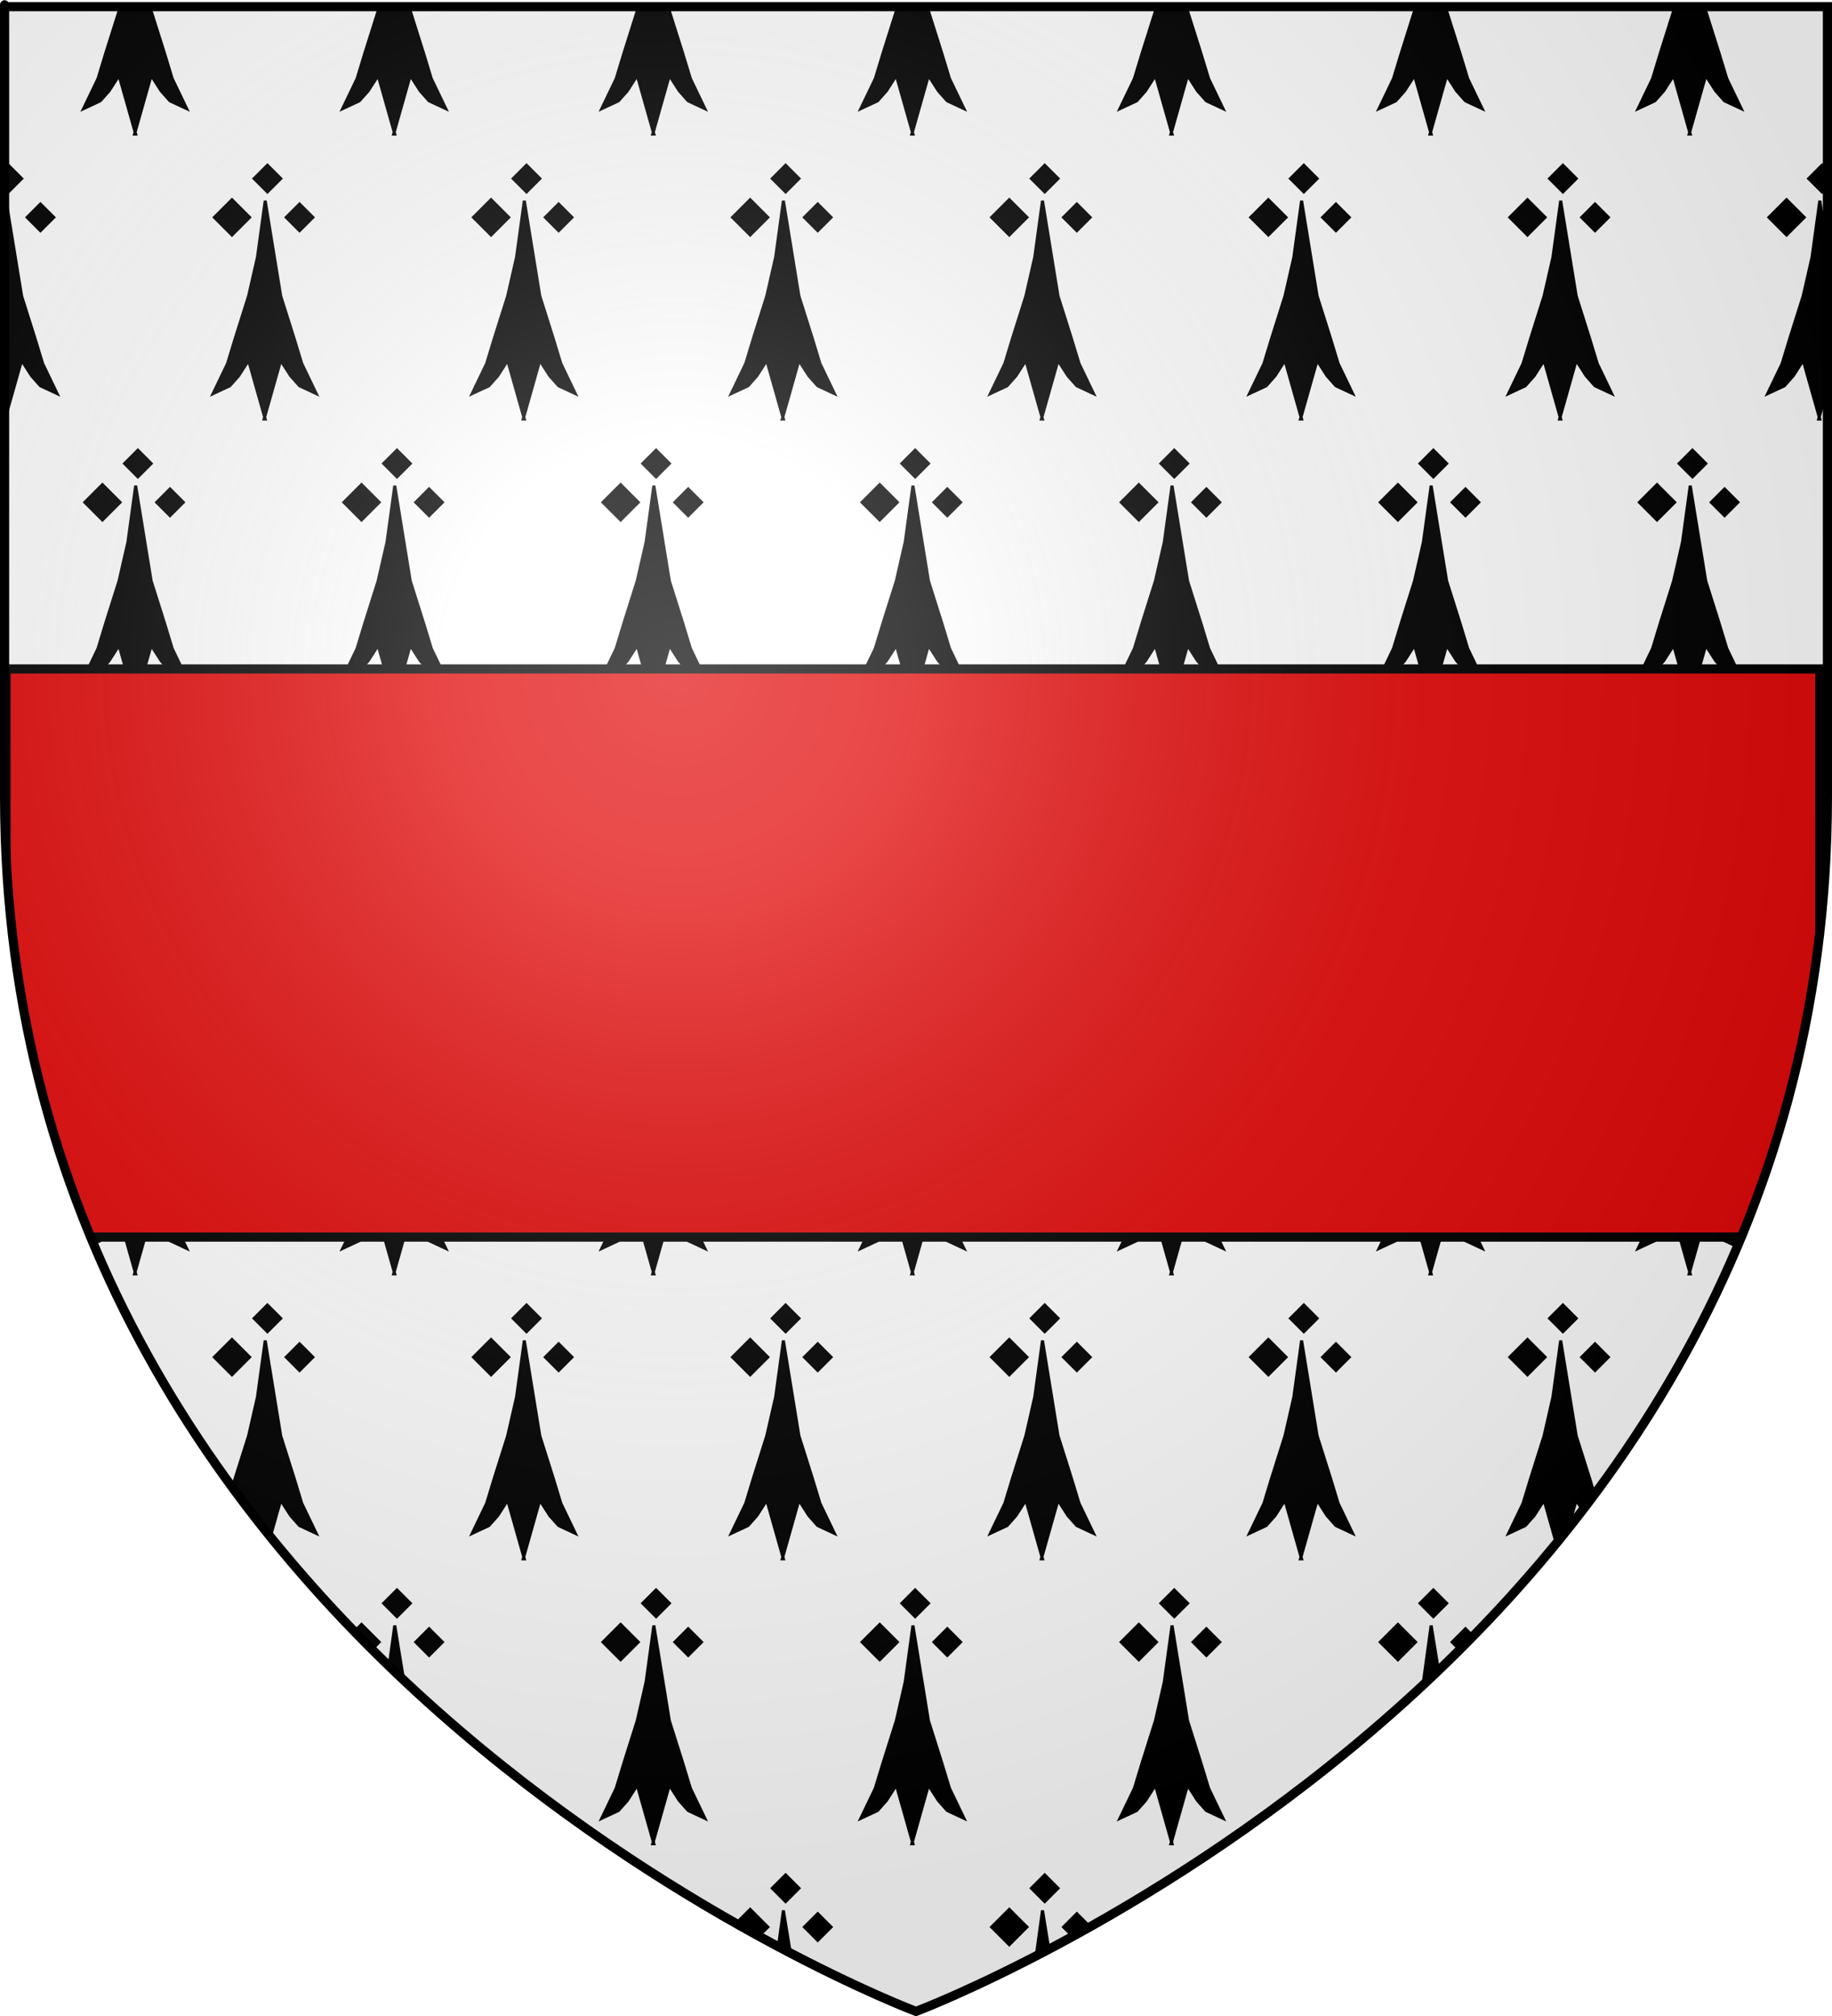 <?xml version="1.0" encoding="UTF-8" standalone="no"?>
<svg xmlns:dc="http://purl.org/dc/elements/1.1/" xmlns:cc="http://web.resource.org/cc/" xmlns:rdf="http://www.w3.org/1999/02/22-rdf-syntax-ns#" xmlns:svg="http://www.w3.org/2000/svg" xmlns="http://www.w3.org/2000/svg" xmlns:xlink="http://www.w3.org/1999/xlink" xmlns:sodipodi="http://sodipodi.sourceforge.net/DTD/sodipodi-0.dtd" xmlns:inkscape="http://www.inkscape.org/namespaces/inkscape" height="660" width="600" version="1.0" id="svg2" sodipodi:version="0.32" inkscape:version="0.44" sodipodi:docname="Blason_Vide_3D.svg" sodipodi:docbase="D:\Mes documents\Renaud-Notre Lapin" inkscape:export-filename="/Users/olivier/Desktop/Blason Rouge/Blason_Vide_3D.png" inkscape:export-xdpi="144" inkscape:export-ydpi="144">
	<rect width="100%" height="100%" fill="#333333" stroke="none"/>
	<sodipodi:namedview inkscape:window-height="712" inkscape:window-width="1024" inkscape:pageshadow="2" inkscape:pageopacity="0.0" guidetolerance="10.0" gridtolerance="10.0" objecttolerance="10.0" borderopacity="1.0" bordercolor="#666666" pagecolor="#ffffff" id="base" showgrid="false" height="660px" inkscape:zoom="0.44547727" inkscape:cx="396.46229" inkscape:cy="478.04383" inkscape:window-x="-4" inkscape:window-y="-4" inkscape:current-layer="layer3"/>
	<desc id="desc4">Flag of Canton of Valais (Wallis)</desc>
	<defs id="defs6">
		<linearGradient id="linearGradient2893">
			<stop style="stop-color:white;stop-opacity:0.314;" offset="0" id="stop2895"/>
			<stop id="stop2897" offset="0.19" style="stop-color:white;stop-opacity:0.251;"/>
			<stop style="stop-color:#6b6b6b;stop-opacity:0.125;" offset="0.6" id="stop2901"/>
			<stop style="stop-color:black;stop-opacity:0.125;" offset="1" id="stop2899"/>
		</linearGradient>
		<linearGradient id="linearGradient2885">
			<stop id="stop2887" offset="0" style="stop-color:white;stop-opacity:1;"/>
			<stop style="stop-color:white;stop-opacity:1;" offset="0.229" id="stop2891"/>
			<stop id="stop2889" offset="1" style="stop-color:black;stop-opacity:1;"/>
		</linearGradient>
		<linearGradient id="linearGradient2955">
			<stop id="stop2867" offset="0" style="stop-color:#fd0000;stop-opacity:1;"/>
			<stop style="stop-color:#e77275;stop-opacity:0.659;" offset="0.5" id="stop2873"/>
			<stop style="stop-color:black;stop-opacity:0.323;" offset="1" id="stop2959"/>
		</linearGradient>
		<radialGradient inkscape:collect="always" xlink:href="#linearGradient2955" id="radialGradient2961" cx="225.524" cy="218.901" fx="225.524" fy="218.901" r="300" gradientTransform="matrix(-4.167939e-4,2.183,-1.884,-3.599562e-4,615.597,-289.121)" gradientUnits="userSpaceOnUse"/>
		<polygon id="star" transform="scale(53,53)" points="0,-1 0.588,0.809 -0.951,-0.309 0.951,-0.309 -0.588,0.809 0,-1 "/>
		<clipPath id="clip">
			<path d="M 0,-200 L 0,600 L 300,600 L 300,-200 L 0,-200 z " id="path10"/>
		</clipPath>
		<radialGradient inkscape:collect="always" xlink:href="#linearGradient2955" id="radialGradient1911" gradientUnits="userSpaceOnUse" gradientTransform="matrix(-4.167939e-4,2.183,-1.884,-3.599562e-4,615.597,-289.121)" cx="225.524" cy="218.901" fx="225.524" fy="218.901" r="300"/>
		<radialGradient inkscape:collect="always" xlink:href="#linearGradient2955" id="radialGradient2865" gradientUnits="userSpaceOnUse" gradientTransform="matrix(0,1.749,-1.593,-1.049767e-7,551.788,-191.29)" cx="225.524" cy="218.901" fx="225.524" fy="218.901" r="300"/>
		<radialGradient inkscape:collect="always" xlink:href="#linearGradient2955" id="radialGradient2871" gradientUnits="userSpaceOnUse" gradientTransform="matrix(0,1.386,-1.323,-5.741131e-8,-158.082,-109.541)" cx="225.524" cy="218.901" fx="225.524" fy="218.901" r="300"/>
		<radialGradient inkscape:collect="always" xlink:href="#linearGradient2893" id="radialGradient3163" gradientUnits="userSpaceOnUse" gradientTransform="matrix(1.353,0,0,1.349,-77.629,-85.747)" cx="221.445" cy="226.331" fx="221.445" fy="226.331" r="300"/>
	</defs>
	<g inkscape:groupmode="layer" id="layer3" inkscape:label="Fond écu" style="display:inline">
		<svg:path d="M 300.000,658.500 C 300.000,658.500 598.500,546.180 598.500,260.728 C 598.500,-24.723 598.500,2.176 598.500,2.176 L 1.500,2.176 L 1.500,260.728 C 1.500,546.180 300.000,658.500 300.000,658.500 z" style="fill:#ffffff;stroke:black;stroke-width:1px" id="path2855"/></g>
	<g inkscape:groupmode="layer" id="layer4" inkscape:label="Meubles" sodipodi:insensitive="true"><svg:g id="g4"><svg:path d="M 29.192,-22.125 L 33.545,-26.478 L 37.899,-22.125 L 33.545,-17.771 L 29.192,-22.125 z" style="fill:#000000;stroke:black;stroke-width:3" id="path8"/><svg:path d="M 40.801,-34.822 L 45.154,-39.175 L 49.507,-34.822 L 45.154,-30.469 L 40.801,-34.822 z" style="fill:#000000;stroke:black;stroke-width:1" id="path9"/><svg:path d="M 51.321,-22.125 L 55.675,-26.478 L 60.028,-22.125 L 55.675,-17.771 L 51.321,-22.125 z" style="fill:#000000;stroke:black;stroke-width:1" id="path10"/><svg:path d="M 44.429,-27.566 L 41.889,-9.065 L 38.987,3.633 L 34.634,17.418 L 32.094,25.762 L 27.378,35.557 L 32.820,33.018 L 35.722,29.753 L 38.987,24.674 L 44.429,43.901 L 44.066,43.901 L 49.507,24.674 L 52.772,29.753 L 55.675,33.018 L 61.116,35.557 L 56.400,25.762 L 53.861,17.418 L 49.507,3.633 L 44.429,-27.566 z" style="fill:#000000;stroke:black;stroke-width:1" id="path11"/></svg:g><svg:g id="g5"><svg:path d="M 114.049,-22.125 L 118.402,-26.478 L 122.756,-22.125 L 118.402,-17.771 L 114.049,-22.125 z" style="fill:#000000;stroke:black;stroke-width:3" id="path12"/><svg:path d="M 125.658,-34.822 L 130.011,-39.175 L 134.365,-34.822 L 130.011,-30.469 L 125.658,-34.822 z" style="fill:#000000;stroke:black;stroke-width:1" id="path13"/><svg:path d="M 136.179,-22.125 L 140.532,-26.478 L 144.885,-22.125 L 140.532,-17.771 L 136.179,-22.125 z" style="fill:#000000;stroke:black;stroke-width:1" id="path14"/><svg:path d="M 129.286,-27.566 L 126.746,-9.065 L 123.844,3.633 L 119.491,17.418 L 116.951,25.762 L 112.235,35.557 L 117.677,33.018 L 120.579,29.753 L 123.844,24.674 L 129.286,43.901 L 128.923,43.901 L 134.365,24.674 L 137.630,29.753 L 140.532,33.018 L 145.974,35.557 L 141.257,25.762 L 138.718,17.418 L 134.365,3.633 L 129.286,-27.566 z" style="fill:#000000;stroke:black;stroke-width:1" id="path15"/></svg:g><svg:g id="g6"><svg:path d="M 198.906,-22.125 L 203.260,-26.478 L 207.613,-22.125 L 203.260,-17.771 L 198.906,-22.125 z" style="fill:#000000;stroke:black;stroke-width:3" id="path16"/><svg:path d="M 210.515,-34.822 L 214.868,-39.175 L 219.222,-34.822 L 214.868,-30.469 L 210.515,-34.822 z" style="fill:#000000;stroke:black;stroke-width:1" id="path17"/><svg:path d="M 221.036,-22.125 L 225.389,-26.478 L 229.742,-22.125 L 225.389,-17.771 L 221.036,-22.125 z" style="fill:#000000;stroke:black;stroke-width:1" id="path18"/><svg:path d="M 214.143,-27.566 L 211.603,-9.065 L 208.701,3.633 L 204.348,17.418 L 201.808,25.762 L 197.092,35.557 L 202.534,33.018 L 205.436,29.753 L 208.701,24.674 L 214.143,43.901 L 213.780,43.901 L 219.222,24.674 L 222.487,29.753 L 225.389,33.018 L 230.831,35.557 L 226.115,25.762 L 223.575,17.418 L 219.222,3.633 L 214.143,-27.566 z" style="fill:#000000;stroke:black;stroke-width:1" id="path19"/></svg:g><svg:g id="g7"><svg:path d="M 283.763,-22.125 L 288.117,-26.478 L 292.470,-22.125 L 288.117,-17.771 L 283.763,-22.125 z" style="fill:#000000;stroke:black;stroke-width:3" id="path20"/><svg:path d="M 295.372,-34.822 L 299.726,-39.175 L 304.079,-34.822 L 299.726,-30.469 L 295.372,-34.822 z" style="fill:#000000;stroke:black;stroke-width:1" id="path21"/><svg:path d="M 305.893,-22.125 L 310.246,-26.478 L 314.600,-22.125 L 310.246,-17.771 L 305.893,-22.125 z" style="fill:#000000;stroke:black;stroke-width:1" id="path22"/><svg:path d="M 299.000,-27.566 L 296.461,-9.065 L 293.558,3.633 L 289.205,17.418 L 286.666,25.762 L 281.949,35.557 L 287.391,33.018 L 290.293,29.753 L 293.558,24.674 L 299.000,43.901 L 298.637,43.901 L 304.079,24.674 L 307.344,29.753 L 310.246,33.018 L 315.688,35.557 L 310.972,25.762 L 308.432,17.418 L 304.079,3.633 L 299.000,-27.566 z" style="fill:#000000;stroke:black;stroke-width:1" id="path23"/></svg:g><svg:g id="g8"><svg:path d="M 368.621,-22.125 L 372.974,-26.478 L 377.327,-22.125 L 372.974,-17.771 L 368.621,-22.125 z" style="fill:#000000;stroke:black;stroke-width:3" id="path24"/><svg:path d="M 380.229,-34.822 L 384.583,-39.175 L 388.936,-34.822 L 384.583,-30.469 L 380.229,-34.822 z" style="fill:#000000;stroke:black;stroke-width:1" id="path25"/><svg:path d="M 390.750,-22.125 L 395.103,-26.478 L 399.457,-22.125 L 395.103,-17.771 L 390.750,-22.125 z" style="fill:#000000;stroke:black;stroke-width:1" id="path26"/><svg:path d="M 383.857,-27.566 L 381.318,-9.065 L 378.416,3.633 L 374.062,17.418 L 371.523,25.762 L 366.807,35.557 L 372.248,33.018 L 375.151,29.753 L 378.416,24.674 L 383.857,43.901 L 383.494,43.901 L 388.936,24.674 L 392.201,29.753 L 395.103,33.018 L 400.545,35.557 L 395.829,25.762 L 393.289,17.418 L 388.936,3.633 L 383.857,-27.566 z" style="fill:#000000;stroke:black;stroke-width:1" id="path27"/></svg:g><svg:g id="g9"><svg:path d="M 453.478,-22.125 L 457.831,-26.478 L 462.184,-22.125 L 457.831,-17.771 L 453.478,-22.125 z" style="fill:#000000;stroke:black;stroke-width:3" id="path28"/><svg:path d="M 465.087,-34.822 L 469.440,-39.175 L 473.793,-34.822 L 469.440,-30.469 L 465.087,-34.822 z" style="fill:#000000;stroke:black;stroke-width:1" id="path29"/><svg:path d="M 475.607,-22.125 L 479.960,-26.478 L 484.314,-22.125 L 479.960,-17.771 L 475.607,-22.125 z" style="fill:#000000;stroke:black;stroke-width:1" id="path30"/><svg:path d="M 468.714,-27.566 L 466.175,-9.065 L 463.273,3.633 L 458.919,17.418 L 456.380,25.762 L 451.664,35.557 L 457.105,33.018 L 460.008,29.753 L 463.273,24.674 L 468.714,43.901 L 468.352,43.901 L 473.793,24.674 L 477.058,29.753 L 479.960,33.018 L 485.402,35.557 L 480.686,25.762 L 478.147,17.418 L 473.793,3.633 L 468.714,-27.566 z" style="fill:#000000;stroke:black;stroke-width:1" id="path31"/></svg:g><svg:g id="g10"><svg:path d="M 538.335,-22.125 L 542.688,-26.478 L 547.041,-22.125 L 542.688,-17.771 L 538.335,-22.125 z" style="fill:#000000;stroke:black;stroke-width:3" id="path32"/><svg:path d="M 549.944,-34.822 L 554.297,-39.175 L 558.650,-34.822 L 554.297,-30.469 L 549.944,-34.822 z" style="fill:#000000;stroke:black;stroke-width:1" id="path33"/><svg:path d="M 560.464,-22.125 L 564.818,-26.478 L 569.171,-22.125 L 564.818,-17.771 L 560.464,-22.125 z" style="fill:#000000;stroke:black;stroke-width:1" id="path34"/><svg:path d="M 553.571,-27.566 L 551.032,-9.065 L 548.130,3.633 L 543.776,17.418 L 541.237,25.762 L 536.521,35.557 L 541.963,33.018 L 544.865,29.753 L 548.130,24.674 L 553.571,43.901 L 553.209,43.901 L 558.650,24.674 L 561.915,29.753 L 564.818,33.018 L 570.259,35.557 L 565.543,25.762 L 563.004,17.418 L 558.650,3.633 L 553.571,-27.566 z" style="fill:#000000;stroke:black;stroke-width:1" id="path35"/></svg:g><svg:g id="g11"><svg:path d="M 623.192,-22.125 L 627.545,-26.478 L 631.899,-22.125 L 627.545,-17.771 L 623.192,-22.125 z" style="fill:#000000;stroke:black;stroke-width:3" id="path36"/><svg:path d="M 634.801,-34.822 L 639.154,-39.175 L 643.508,-34.822 L 639.154,-30.469 L 634.801,-34.822 z" style="fill:#000000;stroke:black;stroke-width:1" id="path37"/><svg:path d="M 645.321,-22.125 L 649.675,-26.478 L 654.028,-22.125 L 649.675,-17.771 L 645.321,-22.125 z" style="fill:#000000;stroke:black;stroke-width:1" id="path38"/><svg:path d="M 638.429,-27.566 L 635.889,-9.065 L 632.987,3.633 L 628.634,17.418 L 626.094,25.762 L 621.378,35.557 L 626.820,33.018 L 629.722,29.753 L 632.987,24.674 L 638.429,43.901 L 638.066,43.901 L 643.508,24.674 L 646.773,29.753 L 649.675,33.018 L 655.116,35.557 L 650.400,25.762 L 647.861,17.418 L 643.508,3.633 L 638.429,-27.566 z" style="fill:#000000;stroke:black;stroke-width:1" id="path39"/></svg:g><svg:g id="g12"><svg:path d="M -13.237,71.161 L -8.883,66.808 L -4.530,71.161 L -8.883,75.514 L -13.237,71.161 z" style="fill:#000000;stroke:black;stroke-width:3" id="path40"/><svg:path d="M -1.628,58.464 L 2.726,54.110 L 7.079,58.464 L 2.726,62.817 L -1.628,58.464 z" style="fill:#000000;stroke:black;stroke-width:1" id="path41"/><svg:path d="M 8.893,71.161 L 13.246,66.808 L 17.599,71.161 L 13.246,75.514 L 8.893,71.161 z" style="fill:#000000;stroke:black;stroke-width:1" id="path42"/><svg:path d="M 2.000,65.719 L -0.539,84.221 L -3.442,96.918 L -7.795,110.704 L -10.334,119.048 L -15.051,128.843 L -9.609,126.303 L -6.707,123.038 L -3.442,117.959 L 2.000,137.187 L 1.637,137.187 L 7.079,117.959 L 10.344,123.038 L 13.246,126.303 L 18.688,128.843 L 13.972,119.048 L 11.432,110.704 L 7.079,96.918 L 2.000,65.719 z" style="fill:#000000;stroke:black;stroke-width:1" id="path43"/></svg:g><svg:g id="g13"><svg:path d="M 71.620,71.161 L 75.974,66.808 L 80.327,71.161 L 75.974,75.514 L 71.620,71.161 z" style="fill:#000000;stroke:black;stroke-width:3" id="path44"/><svg:path d="M 83.229,58.464 L 87.583,54.110 L 91.936,58.464 L 87.583,62.817 L 83.229,58.464 z" style="fill:#000000;stroke:black;stroke-width:1" id="path45"/><svg:path d="M 93.750,71.161 L 98.103,66.808 L 102.457,71.161 L 98.103,75.514 L 93.750,71.161 z" style="fill:#000000;stroke:black;stroke-width:1" id="path46"/><svg:path d="M 86.857,65.719 L 84.318,84.221 L 81.415,96.918 L 77.062,110.704 L 74.523,119.048 L 69.807,128.843 L 75.248,126.303 L 78.150,123.038 L 81.415,117.959 L 86.857,137.187 L 86.494,137.187 L 91.936,117.959 L 95.201,123.038 L 98.103,126.303 L 103.545,128.843 L 98.829,119.048 L 96.289,110.704 L 91.936,96.918 L 86.857,65.719 z" style="fill:#000000;stroke:black;stroke-width:1" id="path47"/></svg:g><svg:g id="g14"><svg:path d="M 156.478,71.161 L 160.831,66.808 L 165.184,71.161 L 160.831,75.514 L 156.478,71.161 z" style="fill:#000000;stroke:black;stroke-width:3" id="path48"/><svg:path d="M 168.087,58.464 L 172.440,54.110 L 176.793,58.464 L 172.440,62.817 L 168.087,58.464 z" style="fill:#000000;stroke:black;stroke-width:1" id="path49"/><svg:path d="M 178.607,71.161 L 182.960,66.808 L 187.314,71.161 L 182.960,75.514 L 178.607,71.161 z" style="fill:#000000;stroke:black;stroke-width:1" id="path50"/><svg:path d="M 171.714,65.719 L 169.175,84.221 L 166.273,96.918 L 161.919,110.704 L 159.380,119.048 L 154.664,128.843 L 160.105,126.303 L 163.008,123.038 L 166.273,117.959 L 171.714,137.187 L 171.352,137.187 L 176.793,117.959 L 180.058,123.038 L 182.960,126.303 L 188.402,128.843 L 183.686,119.048 L 181.147,110.704 L 176.793,96.918 L 171.714,65.719 z" style="fill:#000000;stroke:black;stroke-width:1" id="path51"/></svg:g><svg:g id="g15"><svg:path d="M 241.335,71.161 L 245.688,66.808 L 250.041,71.161 L 245.688,75.514 L 241.335,71.161 z" style="fill:#000000;stroke:black;stroke-width:3" id="path52"/><svg:path d="M 252.944,58.464 L 257.297,54.110 L 261.650,58.464 L 257.297,62.817 L 252.944,58.464 z" style="fill:#000000;stroke:black;stroke-width:1" id="path53"/><svg:path d="M 263.464,71.161 L 267.818,66.808 L 272.171,71.161 L 267.818,75.514 L 263.464,71.161 z" style="fill:#000000;stroke:black;stroke-width:1" id="path54"/><svg:path d="M 256.571,65.719 L 254.032,84.221 L 251.130,96.918 L 246.776,110.704 L 244.237,119.048 L 239.521,128.843 L 244.963,126.303 L 247.865,123.038 L 251.130,117.959 L 256.571,137.187 L 256.209,137.187 L 261.650,117.959 L 264.915,123.038 L 267.818,126.303 L 273.259,128.843 L 268.543,119.048 L 266.004,110.704 L 261.650,96.918 L 256.571,65.719 z" style="fill:#000000;stroke:black;stroke-width:1" id="path55"/></svg:g><svg:g id="g16"><svg:path d="M 326.192,71.161 L 330.545,66.808 L 334.899,71.161 L 330.545,75.514 L 326.192,71.161 z" style="fill:#000000;stroke:black;stroke-width:3" id="path56"/><svg:path d="M 337.801,58.464 L 342.154,54.110 L 346.507,58.464 L 342.154,62.817 L 337.801,58.464 z" style="fill:#000000;stroke:black;stroke-width:1" id="path57"/><svg:path d="M 348.321,71.161 L 352.675,66.808 L 357.028,71.161 L 352.675,75.514 L 348.321,71.161 z" style="fill:#000000;stroke:black;stroke-width:1" id="path58"/><svg:path d="M 341.429,65.719 L 338.889,84.221 L 335.987,96.918 L 331.634,110.704 L 329.094,119.048 L 324.378,128.843 L 329.820,126.303 L 332.722,123.038 L 335.987,117.959 L 341.429,137.187 L 341.066,137.187 L 346.507,117.959 L 349.773,123.038 L 352.675,126.303 L 358.116,128.843 L 353.400,119.048 L 350.861,110.704 L 346.507,96.918 L 341.429,65.719 z" style="fill:#000000;stroke:black;stroke-width:1" id="path59"/></svg:g><svg:g id="g17"><svg:path d="M 411.049,71.161 L 415.402,66.808 L 419.756,71.161 L 415.402,75.514 L 411.049,71.161 z" style="fill:#000000;stroke:black;stroke-width:3" id="path60"/><svg:path d="M 422.658,58.464 L 427.011,54.110 L 431.365,58.464 L 427.011,62.817 L 422.658,58.464 z" style="fill:#000000;stroke:black;stroke-width:1" id="path61"/><svg:path d="M 433.179,71.161 L 437.532,66.808 L 441.885,71.161 L 437.532,75.514 L 433.179,71.161 z" style="fill:#000000;stroke:black;stroke-width:1" id="path62"/><svg:path d="M 426.286,65.719 L 423.746,84.221 L 420.844,96.918 L 416.491,110.704 L 413.951,119.048 L 409.235,128.843 L 414.677,126.303 L 417.579,123.038 L 420.844,117.959 L 426.286,137.187 L 425.923,137.187 L 431.365,117.959 L 434.630,123.038 L 437.532,126.303 L 442.974,128.843 L 438.257,119.048 L 435.718,110.704 L 431.365,96.918 L 426.286,65.719 z" style="fill:#000000;stroke:black;stroke-width:1" id="path63"/></svg:g><svg:g id="g18"><svg:path d="M 495.906,71.161 L 500.260,66.808 L 504.613,71.161 L 500.260,75.514 L 495.906,71.161 z" style="fill:#000000;stroke:black;stroke-width:3" id="path64"/><svg:path d="M 507.515,58.464 L 511.868,54.110 L 516.222,58.464 L 511.868,62.817 L 507.515,58.464 z" style="fill:#000000;stroke:black;stroke-width:1" id="path65"/><svg:path d="M 518.036,71.161 L 522.389,66.808 L 526.742,71.161 L 522.389,75.514 L 518.036,71.161 z" style="fill:#000000;stroke:black;stroke-width:1" id="path66"/><svg:path d="M 511.143,65.719 L 508.603,84.221 L 505.701,96.918 L 501.348,110.704 L 498.808,119.048 L 494.092,128.843 L 499.534,126.303 L 502.436,123.038 L 505.701,117.959 L 511.143,137.187 L 510.780,137.187 L 516.222,117.959 L 519.487,123.038 L 522.389,126.303 L 527.831,128.843 L 523.115,119.048 L 520.575,110.704 L 516.222,96.918 L 511.143,65.719 z" style="fill:#000000;stroke:black;stroke-width:1" id="path67"/></svg:g><svg:g id="g19"><svg:path d="M 580.763,71.161 L 585.117,66.808 L 589.470,71.161 L 585.117,75.514 L 580.763,71.161 z" style="fill:#000000;stroke:black;stroke-width:3" id="path68"/><svg:path d="M 592.372,58.464 L 596.726,54.110 L 601.079,58.464 L 596.726,62.817 L 592.372,58.464 z" style="fill:#000000;stroke:black;stroke-width:1" id="path69"/><svg:path d="M 602.893,71.161 L 607.246,66.808 L 611.599,71.161 L 607.246,75.514 L 602.893,71.161 z" style="fill:#000000;stroke:black;stroke-width:1" id="path70"/><svg:path d="M 596.000,65.719 L 593.461,84.221 L 590.558,96.918 L 586.205,110.704 L 583.666,119.048 L 578.950,128.843 L 584.391,126.303 L 587.293,123.038 L 590.558,117.959 L 596.000,137.187 L 595.637,137.187 L 601.079,117.959 L 604.344,123.038 L 607.246,126.303 L 612.688,128.843 L 607.972,119.048 L 605.432,110.704 L 601.079,96.918 L 596.000,65.719 z" style="fill:#000000;stroke:black;stroke-width:1" id="path71"/></svg:g><svg:g id="g20"><svg:path d="M 29.192,164.447 L 33.545,160.093 L 37.899,164.447 L 33.545,168.800 L 29.192,164.447 z" style="fill:#000000;stroke:black;stroke-width:3" id="path72"/><svg:path d="M 40.801,151.750 L 45.154,147.396 L 49.507,151.750 L 45.154,156.103 L 40.801,151.750 z" style="fill:#000000;stroke:black;stroke-width:1" id="path73"/><svg:path d="M 51.321,164.447 L 55.675,160.093 L 60.028,164.447 L 55.675,168.800 L 51.321,164.447 z" style="fill:#000000;stroke:black;stroke-width:1" id="path74"/><svg:path d="M 44.429,159.005 L 41.889,177.507 L 38.987,190.204 L 34.634,203.990 L 32.094,212.333 L 27.378,222.128 L 32.820,219.589 L 35.722,216.324 L 38.987,211.245 L 44.429,230.472 L 44.066,230.472 L 49.507,211.245 L 52.772,216.324 L 55.675,219.589 L 61.116,222.128 L 56.400,212.333 L 53.861,203.990 L 49.507,190.204 L 44.429,159.005 z" style="fill:#000000;stroke:black;stroke-width:1" id="path75"/></svg:g><svg:g id="g21"><svg:path d="M 114.049,164.447 L 118.402,160.093 L 122.756,164.447 L 118.402,168.800 L 114.049,164.447 z" style="fill:#000000;stroke:black;stroke-width:3" id="path76"/><svg:path d="M 125.658,151.750 L 130.011,147.396 L 134.365,151.750 L 130.011,156.103 L 125.658,151.750 z" style="fill:#000000;stroke:black;stroke-width:1" id="path77"/><svg:path d="M 136.179,164.447 L 140.532,160.093 L 144.885,164.447 L 140.532,168.800 L 136.179,164.447 z" style="fill:#000000;stroke:black;stroke-width:1" id="path78"/><svg:path d="M 129.286,159.005 L 126.746,177.507 L 123.844,190.204 L 119.491,203.990 L 116.951,212.333 L 112.235,222.128 L 117.677,219.589 L 120.579,216.324 L 123.844,211.245 L 129.286,230.472 L 128.923,230.472 L 134.365,211.245 L 137.630,216.324 L 140.532,219.589 L 145.974,222.128 L 141.257,212.333 L 138.718,203.990 L 134.365,190.204 L 129.286,159.005 z" style="fill:#000000;stroke:black;stroke-width:1" id="path79"/></svg:g><svg:g id="g22"><svg:path d="M 198.906,164.447 L 203.260,160.093 L 207.613,164.447 L 203.260,168.800 L 198.906,164.447 z" style="fill:#000000;stroke:black;stroke-width:3" id="path80"/><svg:path d="M 210.515,151.750 L 214.868,147.396 L 219.222,151.750 L 214.868,156.103 L 210.515,151.750 z" style="fill:#000000;stroke:black;stroke-width:1" id="path81"/><svg:path d="M 221.036,164.447 L 225.389,160.093 L 229.742,164.447 L 225.389,168.800 L 221.036,164.447 z" style="fill:#000000;stroke:black;stroke-width:1" id="path82"/><svg:path d="M 214.143,159.005 L 211.603,177.507 L 208.701,190.204 L 204.348,203.990 L 201.808,212.333 L 197.092,222.128 L 202.534,219.589 L 205.436,216.324 L 208.701,211.245 L 214.143,230.472 L 213.780,230.472 L 219.222,211.245 L 222.487,216.324 L 225.389,219.589 L 230.831,222.128 L 226.115,212.333 L 223.575,203.990 L 219.222,190.204 L 214.143,159.005 z" style="fill:#000000;stroke:black;stroke-width:1" id="path83"/></svg:g><svg:g id="g23"><svg:path d="M 283.763,164.447 L 288.117,160.093 L 292.470,164.447 L 288.117,168.800 L 283.763,164.447 z" style="fill:#000000;stroke:black;stroke-width:3" id="path84"/><svg:path d="M 295.372,151.750 L 299.726,147.396 L 304.079,151.750 L 299.726,156.103 L 295.372,151.750 z" style="fill:#000000;stroke:black;stroke-width:1" id="path85"/><svg:path d="M 305.893,164.447 L 310.246,160.093 L 314.600,164.447 L 310.246,168.800 L 305.893,164.447 z" style="fill:#000000;stroke:black;stroke-width:1" id="path86"/><svg:path d="M 299.000,159.005 L 296.461,177.507 L 293.558,190.204 L 289.205,203.990 L 286.666,212.333 L 281.949,222.128 L 287.391,219.589 L 290.293,216.324 L 293.558,211.245 L 299.000,230.472 L 298.637,230.472 L 304.079,211.245 L 307.344,216.324 L 310.246,219.589 L 315.688,222.128 L 310.972,212.333 L 308.432,203.990 L 304.079,190.204 L 299.000,159.005 z" style="fill:#000000;stroke:black;stroke-width:1" id="path87"/></svg:g><svg:g id="g24"><svg:path d="M 368.621,164.447 L 372.974,160.093 L 377.327,164.447 L 372.974,168.800 L 368.621,164.447 z" style="fill:#000000;stroke:black;stroke-width:3" id="path88"/><svg:path d="M 380.229,151.750 L 384.583,147.396 L 388.936,151.750 L 384.583,156.103 L 380.229,151.750 z" style="fill:#000000;stroke:black;stroke-width:1" id="path89"/><svg:path d="M 390.750,164.447 L 395.103,160.093 L 399.457,164.447 L 395.103,168.800 L 390.750,164.447 z" style="fill:#000000;stroke:black;stroke-width:1" id="path90"/><svg:path d="M 383.857,159.005 L 381.318,177.507 L 378.416,190.204 L 374.062,203.990 L 371.523,212.333 L 366.807,222.128 L 372.248,219.589 L 375.151,216.324 L 378.416,211.245 L 383.857,230.472 L 383.494,230.472 L 388.936,211.245 L 392.201,216.324 L 395.103,219.589 L 400.545,222.128 L 395.829,212.333 L 393.289,203.990 L 388.936,190.204 L 383.857,159.005 z" style="fill:#000000;stroke:black;stroke-width:1" id="path91"/></svg:g><svg:g id="g25"><svg:path d="M 453.478,164.447 L 457.831,160.093 L 462.184,164.447 L 457.831,168.800 L 453.478,164.447 z" style="fill:#000000;stroke:black;stroke-width:3" id="path92"/><svg:path d="M 465.087,151.750 L 469.440,147.396 L 473.793,151.750 L 469.440,156.103 L 465.087,151.750 z" style="fill:#000000;stroke:black;stroke-width:1" id="path93"/><svg:path d="M 475.607,164.447 L 479.960,160.093 L 484.314,164.447 L 479.960,168.800 L 475.607,164.447 z" style="fill:#000000;stroke:black;stroke-width:1" id="path94"/><svg:path d="M 468.714,159.005 L 466.175,177.507 L 463.273,190.204 L 458.919,203.990 L 456.380,212.333 L 451.664,222.128 L 457.105,219.589 L 460.008,216.324 L 463.273,211.245 L 468.714,230.472 L 468.352,230.472 L 473.793,211.245 L 477.058,216.324 L 479.960,219.589 L 485.402,222.128 L 480.686,212.333 L 478.147,203.990 L 473.793,190.204 L 468.714,159.005 z" style="fill:#000000;stroke:black;stroke-width:1" id="path95"/></svg:g><svg:g id="g26"><svg:path d="M 538.335,164.447 L 542.688,160.093 L 547.041,164.447 L 542.688,168.800 L 538.335,164.447 z" style="fill:#000000;stroke:black;stroke-width:3" id="path96"/><svg:path d="M 549.944,151.750 L 554.297,147.396 L 558.650,151.750 L 554.297,156.103 L 549.944,151.750 z" style="fill:#000000;stroke:black;stroke-width:1" id="path97"/><svg:path d="M 560.464,164.447 L 564.818,160.093 L 569.171,164.447 L 564.818,168.800 L 560.464,164.447 z" style="fill:#000000;stroke:black;stroke-width:1" id="path98"/><svg:path d="M 553.571,159.005 L 551.032,177.507 L 548.130,190.204 L 543.776,203.990 L 541.237,212.333 L 536.521,222.128 L 541.963,219.589 L 544.865,216.324 L 548.130,211.245 L 553.571,230.472 L 553.209,230.472 L 558.650,211.245 L 561.915,216.324 L 564.818,219.589 L 570.259,222.128 L 565.543,212.333 L 563.004,203.990 L 558.650,190.204 L 553.571,159.005 z" style="fill:#000000;stroke:black;stroke-width:1" id="path99"/></svg:g><svg:g id="g27"><svg:path d="M 623.192,164.447 L 627.545,160.093 L 631.899,164.447 L 627.545,168.800 L 623.192,164.447 z" style="fill:#000000;stroke:black;stroke-width:3" id="path100"/><svg:path d="M 634.801,151.750 L 639.154,147.396 L 643.508,151.750 L 639.154,156.103 L 634.801,151.750 z" style="fill:#000000;stroke:black;stroke-width:1" id="path101"/><svg:path d="M 645.321,164.447 L 649.675,160.093 L 654.028,164.447 L 649.675,168.800 L 645.321,164.447 z" style="fill:#000000;stroke:black;stroke-width:1" id="path102"/><svg:path d="M 638.429,159.005 L 635.889,177.507 L 632.987,190.204 L 628.634,203.990 L 626.094,212.333 L 621.378,222.128 L 626.820,219.589 L 629.722,216.324 L 632.987,211.245 L 638.429,230.472 L 638.066,230.472 L 643.508,211.245 L 646.773,216.324 L 649.675,219.589 L 655.116,222.128 L 650.400,212.333 L 647.861,203.990 L 643.508,190.204 L 638.429,159.005 z" style="fill:#000000;stroke:black;stroke-width:1" id="path103"/></svg:g><svg:g id="g28"><svg:path d="M -13.237,257.732 L -8.883,253.379 L -4.530,257.732 L -8.883,262.086 L -13.237,257.732 z" style="fill:#000000;stroke:black;stroke-width:3" id="path104"/><svg:path d="M -1.628,245.035 L 2.726,240.682 L 7.079,245.035 L 2.726,249.389 L -1.628,245.035 z" style="fill:#000000;stroke:black;stroke-width:1" id="path105"/><svg:path d="M 8.893,257.732 L 13.246,253.379 L 17.599,257.732 L 13.246,262.086 L 8.893,257.732 z" style="fill:#000000;stroke:black;stroke-width:1" id="path106"/><svg:path d="M 2.000,252.291 L -0.539,270.792 L -3.442,283.490 L -7.795,297.275 L -10.334,305.619 L -15.051,315.414 L -9.609,312.875 L -6.707,309.610 L -3.442,304.531 L 2.000,323.758 L 1.637,323.758 L 7.079,304.531 L 10.344,309.610 L 13.246,312.875 L 18.688,315.414 L 13.972,305.619 L 11.432,297.275 L 7.079,283.490 L 2.000,252.291 z" style="fill:#000000;stroke:black;stroke-width:1" id="path107"/></svg:g><svg:g id="g29"><svg:path d="M 71.620,257.732 L 75.974,253.379 L 80.327,257.732 L 75.974,262.086 L 71.620,257.732 z" style="fill:#000000;stroke:black;stroke-width:3" id="path108"/><svg:path d="M 83.229,245.035 L 87.583,240.682 L 91.936,245.035 L 87.583,249.389 L 83.229,245.035 z" style="fill:#000000;stroke:black;stroke-width:1" id="path109"/><svg:path d="M 93.750,257.732 L 98.103,253.379 L 102.457,257.732 L 98.103,262.086 L 93.750,257.732 z" style="fill:#000000;stroke:black;stroke-width:1" id="path110"/><svg:path d="M 86.857,252.291 L 84.318,270.792 L 81.415,283.490 L 77.062,297.275 L 74.523,305.619 L 69.807,315.414 L 75.248,312.875 L 78.150,309.610 L 81.415,304.531 L 86.857,323.758 L 86.494,323.758 L 91.936,304.531 L 95.201,309.610 L 98.103,312.875 L 103.545,315.414 L 98.829,305.619 L 96.289,297.275 L 91.936,283.490 L 86.857,252.291 z" style="fill:#000000;stroke:black;stroke-width:1" id="path111"/></svg:g><svg:g id="g30"><svg:path d="M 156.478,257.732 L 160.831,253.379 L 165.184,257.732 L 160.831,262.086 L 156.478,257.732 z" style="fill:#000000;stroke:black;stroke-width:3" id="path112"/><svg:path d="M 168.087,245.035 L 172.440,240.682 L 176.793,245.035 L 172.440,249.389 L 168.087,245.035 z" style="fill:#000000;stroke:black;stroke-width:1" id="path113"/><svg:path d="M 178.607,257.732 L 182.960,253.379 L 187.314,257.732 L 182.960,262.086 L 178.607,257.732 z" style="fill:#000000;stroke:black;stroke-width:1" id="path114"/><svg:path d="M 171.714,252.291 L 169.175,270.792 L 166.273,283.490 L 161.919,297.275 L 159.380,305.619 L 154.664,315.414 L 160.105,312.875 L 163.008,309.610 L 166.273,304.531 L 171.714,323.758 L 171.352,323.758 L 176.793,304.531 L 180.058,309.610 L 182.960,312.875 L 188.402,315.414 L 183.686,305.619 L 181.147,297.275 L 176.793,283.490 L 171.714,252.291 z" style="fill:#000000;stroke:black;stroke-width:1" id="path115"/></svg:g><svg:g id="g31"><svg:path d="M 241.335,257.732 L 245.688,253.379 L 250.041,257.732 L 245.688,262.086 L 241.335,257.732 z" style="fill:#000000;stroke:black;stroke-width:3" id="path116"/><svg:path d="M 252.944,245.035 L 257.297,240.682 L 261.650,245.035 L 257.297,249.389 L 252.944,245.035 z" style="fill:#000000;stroke:black;stroke-width:1" id="path117"/><svg:path d="M 263.464,257.732 L 267.818,253.379 L 272.171,257.732 L 267.818,262.086 L 263.464,257.732 z" style="fill:#000000;stroke:black;stroke-width:1" id="path118"/><svg:path d="M 256.571,252.291 L 254.032,270.792 L 251.130,283.490 L 246.776,297.275 L 244.237,305.619 L 239.521,315.414 L 244.963,312.875 L 247.865,309.610 L 251.130,304.531 L 256.571,323.758 L 256.209,323.758 L 261.650,304.531 L 264.915,309.610 L 267.818,312.875 L 273.259,315.414 L 268.543,305.619 L 266.004,297.275 L 261.650,283.490 L 256.571,252.291 z" style="fill:#000000;stroke:black;stroke-width:1" id="path119"/></svg:g><svg:g id="g32"><svg:path d="M 326.192,257.732 L 330.545,253.379 L 334.899,257.732 L 330.545,262.086 L 326.192,257.732 z" style="fill:#000000;stroke:black;stroke-width:3" id="path120"/><svg:path d="M 337.801,245.035 L 342.154,240.682 L 346.507,245.035 L 342.154,249.389 L 337.801,245.035 z" style="fill:#000000;stroke:black;stroke-width:1" id="path121"/><svg:path d="M 348.321,257.732 L 352.675,253.379 L 357.028,257.732 L 352.675,262.086 L 348.321,257.732 z" style="fill:#000000;stroke:black;stroke-width:1" id="path122"/><svg:path d="M 341.429,252.291 L 338.889,270.792 L 335.987,283.490 L 331.634,297.275 L 329.094,305.619 L 324.378,315.414 L 329.820,312.875 L 332.722,309.610 L 335.987,304.531 L 341.429,323.758 L 341.066,323.758 L 346.507,304.531 L 349.773,309.610 L 352.675,312.875 L 358.116,315.414 L 353.400,305.619 L 350.861,297.275 L 346.507,283.490 L 341.429,252.291 z" style="fill:#000000;stroke:black;stroke-width:1" id="path123"/></svg:g><svg:g id="g33"><svg:path d="M 411.049,257.732 L 415.402,253.379 L 419.756,257.732 L 415.402,262.086 L 411.049,257.732 z" style="fill:#000000;stroke:black;stroke-width:3" id="path124"/><svg:path d="M 422.658,245.035 L 427.011,240.682 L 431.365,245.035 L 427.011,249.389 L 422.658,245.035 z" style="fill:#000000;stroke:black;stroke-width:1" id="path125"/><svg:path d="M 433.179,257.732 L 437.532,253.379 L 441.885,257.732 L 437.532,262.086 L 433.179,257.732 z" style="fill:#000000;stroke:black;stroke-width:1" id="path126"/><svg:path d="M 426.286,252.291 L 423.746,270.792 L 420.844,283.490 L 416.491,297.275 L 413.951,305.619 L 409.235,315.414 L 414.677,312.875 L 417.579,309.610 L 420.844,304.531 L 426.286,323.758 L 425.923,323.758 L 431.365,304.531 L 434.630,309.610 L 437.532,312.875 L 442.974,315.414 L 438.257,305.619 L 435.718,297.275 L 431.365,283.490 L 426.286,252.291 z" style="fill:#000000;stroke:black;stroke-width:1" id="path127"/></svg:g><svg:g id="g34"><svg:path d="M 495.906,257.732 L 500.260,253.379 L 504.613,257.732 L 500.260,262.086 L 495.906,257.732 z" style="fill:#000000;stroke:black;stroke-width:3" id="path128"/><svg:path d="M 507.515,245.035 L 511.868,240.682 L 516.222,245.035 L 511.868,249.389 L 507.515,245.035 z" style="fill:#000000;stroke:black;stroke-width:1" id="path129"/><svg:path d="M 518.036,257.732 L 522.389,253.379 L 526.742,257.732 L 522.389,262.086 L 518.036,257.732 z" style="fill:#000000;stroke:black;stroke-width:1" id="path130"/><svg:path d="M 511.143,252.291 L 508.603,270.792 L 505.701,283.490 L 501.348,297.275 L 498.808,305.619 L 494.092,315.414 L 499.534,312.875 L 502.436,309.610 L 505.701,304.531 L 511.143,323.758 L 510.780,323.758 L 516.222,304.531 L 519.487,309.610 L 522.389,312.875 L 527.831,315.414 L 523.115,305.619 L 520.575,297.275 L 516.222,283.490 L 511.143,252.291 z" style="fill:#000000;stroke:black;stroke-width:1" id="path131"/></svg:g><svg:g id="g35"><svg:path d="M 580.763,257.732 L 585.117,253.379 L 589.470,257.732 L 585.117,262.086 L 580.763,257.732 z" style="fill:#000000;stroke:black;stroke-width:3" id="path132"/><svg:path d="M 592.372,245.035 L 596.726,240.682 L 601.079,245.035 L 596.726,249.389 L 592.372,245.035 z" style="fill:#000000;stroke:black;stroke-width:1" id="path133"/><svg:path d="M 602.893,257.732 L 607.246,253.379 L 611.599,257.732 L 607.246,262.086 L 602.893,257.732 z" style="fill:#000000;stroke:black;stroke-width:1" id="path134"/><svg:path d="M 596.000,252.291 L 593.461,270.792 L 590.558,283.490 L 586.205,297.275 L 583.666,305.619 L 578.950,315.414 L 584.391,312.875 L 587.293,309.610 L 590.558,304.531 L 596.000,323.758 L 595.637,323.758 L 601.079,304.531 L 604.344,309.610 L 607.246,312.875 L 612.688,315.414 L 607.972,305.619 L 605.432,297.275 L 601.079,283.490 L 596.000,252.291 z" style="fill:#000000;stroke:black;stroke-width:1" id="path135"/></svg:g><svg:g id="g36"><svg:path d="M 29.192,351.018 L 33.545,346.665 L 37.899,351.018 L 33.545,355.372 L 29.192,351.018 z" style="fill:#000000;stroke:black;stroke-width:3" id="path136"/><svg:path d="M 40.801,338.321 L 45.154,333.968 L 49.507,338.321 L 45.154,342.674 L 40.801,338.321 z" style="fill:#000000;stroke:black;stroke-width:1" id="path137"/><svg:path d="M 51.321,351.018 L 55.675,346.665 L 60.028,351.018 L 55.675,355.372 L 51.321,351.018 z" style="fill:#000000;stroke:black;stroke-width:1" id="path138"/><svg:path d="M 44.429,345.577 L 41.889,364.078 L 38.987,376.775 L 34.634,390.561 L 32.094,398.905 L 27.378,408.700 L 32.820,406.160 L 35.722,402.895 L 38.987,397.817 L 44.429,417.044 L 44.066,417.044 L 49.507,397.817 L 52.772,402.895 L 55.675,406.160 L 61.116,408.700 L 56.400,398.905 L 53.861,390.561 L 49.507,376.775 L 44.429,345.577 z" style="fill:#000000;stroke:black;stroke-width:1" id="path139"/></svg:g><svg:g id="g37"><svg:path d="M 114.049,351.018 L 118.402,346.665 L 122.756,351.018 L 118.402,355.372 L 114.049,351.018 z" style="fill:#000000;stroke:black;stroke-width:3" id="path140"/><svg:path d="M 125.658,338.321 L 130.011,333.968 L 134.365,338.321 L 130.011,342.674 L 125.658,338.321 z" style="fill:#000000;stroke:black;stroke-width:1" id="path141"/><svg:path d="M 136.179,351.018 L 140.532,346.665 L 144.885,351.018 L 140.532,355.372 L 136.179,351.018 z" style="fill:#000000;stroke:black;stroke-width:1" id="path142"/><svg:path d="M 129.286,345.577 L 126.746,364.078 L 123.844,376.775 L 119.491,390.561 L 116.951,398.905 L 112.235,408.700 L 117.677,406.160 L 120.579,402.895 L 123.844,397.817 L 129.286,417.044 L 128.923,417.044 L 134.365,397.817 L 137.630,402.895 L 140.532,406.160 L 145.974,408.700 L 141.257,398.905 L 138.718,390.561 L 134.365,376.775 L 129.286,345.577 z" style="fill:#000000;stroke:black;stroke-width:1" id="path143"/></svg:g><svg:g id="g38"><svg:path d="M 198.906,351.018 L 203.260,346.665 L 207.613,351.018 L 203.260,355.372 L 198.906,351.018 z" style="fill:#000000;stroke:black;stroke-width:3" id="path144"/><svg:path d="M 210.515,338.321 L 214.868,333.968 L 219.222,338.321 L 214.868,342.674 L 210.515,338.321 z" style="fill:#000000;stroke:black;stroke-width:1" id="path145"/><svg:path d="M 221.036,351.018 L 225.389,346.665 L 229.742,351.018 L 225.389,355.372 L 221.036,351.018 z" style="fill:#000000;stroke:black;stroke-width:1" id="path146"/><svg:path d="M 214.143,345.577 L 211.603,364.078 L 208.701,376.775 L 204.348,390.561 L 201.808,398.905 L 197.092,408.700 L 202.534,406.160 L 205.436,402.895 L 208.701,397.817 L 214.143,417.044 L 213.780,417.044 L 219.222,397.817 L 222.487,402.895 L 225.389,406.160 L 230.831,408.700 L 226.115,398.905 L 223.575,390.561 L 219.222,376.775 L 214.143,345.577 z" style="fill:#000000;stroke:black;stroke-width:1" id="path147"/></svg:g><svg:g id="g39"><svg:path d="M 283.763,351.018 L 288.117,346.665 L 292.470,351.018 L 288.117,355.372 L 283.763,351.018 z" style="fill:#000000;stroke:black;stroke-width:3" id="path148"/><svg:path d="M 295.372,338.321 L 299.726,333.968 L 304.079,338.321 L 299.726,342.674 L 295.372,338.321 z" style="fill:#000000;stroke:black;stroke-width:1" id="path149"/><svg:path d="M 305.893,351.018 L 310.246,346.665 L 314.600,351.018 L 310.246,355.372 L 305.893,351.018 z" style="fill:#000000;stroke:black;stroke-width:1" id="path150"/><svg:path d="M 299.000,345.577 L 296.461,364.078 L 293.558,376.775 L 289.205,390.561 L 286.666,398.905 L 281.949,408.700 L 287.391,406.160 L 290.293,402.895 L 293.558,397.817 L 299.000,417.044 L 298.637,417.044 L 304.079,397.817 L 307.344,402.895 L 310.246,406.160 L 315.688,408.700 L 310.972,398.905 L 308.432,390.561 L 304.079,376.775 L 299.000,345.577 z" style="fill:#000000;stroke:black;stroke-width:1" id="path151"/></svg:g><svg:g id="g40"><svg:path d="M 368.621,351.018 L 372.974,346.665 L 377.327,351.018 L 372.974,355.372 L 368.621,351.018 z" style="fill:#000000;stroke:black;stroke-width:3" id="path152"/><svg:path d="M 380.229,338.321 L 384.583,333.968 L 388.936,338.321 L 384.583,342.674 L 380.229,338.321 z" style="fill:#000000;stroke:black;stroke-width:1" id="path153"/><svg:path d="M 390.750,351.018 L 395.103,346.665 L 399.457,351.018 L 395.103,355.372 L 390.750,351.018 z" style="fill:#000000;stroke:black;stroke-width:1" id="path154"/><svg:path d="M 383.857,345.577 L 381.318,364.078 L 378.416,376.775 L 374.062,390.561 L 371.523,398.905 L 366.807,408.700 L 372.248,406.160 L 375.151,402.895 L 378.416,397.817 L 383.857,417.044 L 383.494,417.044 L 388.936,397.817 L 392.201,402.895 L 395.103,406.160 L 400.545,408.700 L 395.829,398.905 L 393.289,390.561 L 388.936,376.775 L 383.857,345.577 z" style="fill:#000000;stroke:black;stroke-width:1" id="path155"/></svg:g><svg:g id="g41"><svg:path d="M 453.478,351.018 L 457.831,346.665 L 462.184,351.018 L 457.831,355.372 L 453.478,351.018 z" style="fill:#000000;stroke:black;stroke-width:3" id="path156"/><svg:path d="M 465.087,338.321 L 469.440,333.968 L 473.793,338.321 L 469.440,342.674 L 465.087,338.321 z" style="fill:#000000;stroke:black;stroke-width:1" id="path157"/><svg:path d="M 475.607,351.018 L 479.960,346.665 L 484.314,351.018 L 479.960,355.372 L 475.607,351.018 z" style="fill:#000000;stroke:black;stroke-width:1" id="path158"/><svg:path d="M 468.714,345.577 L 466.175,364.078 L 463.273,376.775 L 458.919,390.561 L 456.380,398.905 L 451.664,408.700 L 457.105,406.160 L 460.008,402.895 L 463.273,397.817 L 468.714,417.044 L 468.352,417.044 L 473.793,397.817 L 477.058,402.895 L 479.960,406.160 L 485.402,408.700 L 480.686,398.905 L 478.147,390.561 L 473.793,376.775 L 468.714,345.577 z" style="fill:#000000;stroke:black;stroke-width:1" id="path159"/></svg:g><svg:g id="g42"><svg:path d="M 538.335,351.018 L 542.688,346.665 L 547.041,351.018 L 542.688,355.372 L 538.335,351.018 z" style="fill:#000000;stroke:black;stroke-width:3" id="path160"/><svg:path d="M 549.944,338.321 L 554.297,333.968 L 558.650,338.321 L 554.297,342.674 L 549.944,338.321 z" style="fill:#000000;stroke:black;stroke-width:1" id="path161"/><svg:path d="M 560.464,351.018 L 564.818,346.665 L 569.171,351.018 L 564.818,355.372 L 560.464,351.018 z" style="fill:#000000;stroke:black;stroke-width:1" id="path162"/><svg:path d="M 553.571,345.577 L 551.032,364.078 L 548.130,376.775 L 543.776,390.561 L 541.237,398.905 L 536.521,408.700 L 541.963,406.160 L 544.865,402.895 L 548.130,397.817 L 553.571,417.044 L 553.209,417.044 L 558.650,397.817 L 561.915,402.895 L 564.818,406.160 L 570.259,408.700 L 565.543,398.905 L 563.004,390.561 L 558.650,376.775 L 553.571,345.577 z" style="fill:#000000;stroke:black;stroke-width:1" id="path163"/></svg:g><svg:g id="g43"><svg:path d="M 623.192,351.018 L 627.545,346.665 L 631.899,351.018 L 627.545,355.372 L 623.192,351.018 z" style="fill:#000000;stroke:black;stroke-width:3" id="path164"/><svg:path d="M 634.801,338.321 L 639.154,333.968 L 643.508,338.321 L 639.154,342.674 L 634.801,338.321 z" style="fill:#000000;stroke:black;stroke-width:1" id="path165"/><svg:path d="M 645.321,351.018 L 649.675,346.665 L 654.028,351.018 L 649.675,355.372 L 645.321,351.018 z" style="fill:#000000;stroke:black;stroke-width:1" id="path166"/><svg:path d="M 638.429,345.577 L 635.889,364.078 L 632.987,376.775 L 628.634,390.561 L 626.094,398.905 L 621.378,408.700 L 626.820,406.160 L 629.722,402.895 L 632.987,397.817 L 638.429,417.044 L 638.066,417.044 L 643.508,397.817 L 646.773,402.895 L 649.675,406.160 L 655.116,408.700 L 650.400,398.905 L 647.861,390.561 L 643.508,376.775 L 638.429,345.577 z" style="fill:#000000;stroke:black;stroke-width:1" id="path167"/></svg:g><svg:g id="g44"><svg:path d="M -13.237,444.304 L -8.883,439.951 L -4.530,444.304 L -8.883,448.657 L -13.237,444.304 z" style="fill:#000000;stroke:black;stroke-width:3" id="path168"/><svg:path d="M -1.628,431.607 L 2.726,427.253 L 7.079,431.607 L 2.726,435.960 L -1.628,431.607 z" style="fill:#000000;stroke:black;stroke-width:1" id="path169"/><svg:path d="M 8.893,444.304 L 13.246,439.951 L 17.599,444.304 L 13.246,448.657 L 8.893,444.304 z" style="fill:#000000;stroke:black;stroke-width:1" id="path170"/><svg:path d="M 2.000,438.862 L -0.539,457.364 L -3.442,470.061 L -7.795,483.847 L -10.334,492.191 L -15.051,501.986 L -9.609,499.446 L -6.707,496.181 L -3.442,491.102 L 2.000,510.329 L 1.637,510.329 L 7.079,491.102 L 10.344,496.181 L 13.246,499.446 L 18.688,501.986 L 13.972,492.191 L 11.432,483.847 L 7.079,470.061 L 2.000,438.862 z" style="fill:#000000;stroke:black;stroke-width:1" id="path171"/></svg:g><svg:g id="g45"><svg:path d="M 71.620,444.304 L 75.974,439.951 L 80.327,444.304 L 75.974,448.657 L 71.620,444.304 z" style="fill:#000000;stroke:black;stroke-width:3" id="path172"/><svg:path d="M 83.229,431.607 L 87.583,427.253 L 91.936,431.607 L 87.583,435.960 L 83.229,431.607 z" style="fill:#000000;stroke:black;stroke-width:1" id="path173"/><svg:path d="M 93.750,444.304 L 98.103,439.951 L 102.457,444.304 L 98.103,448.657 L 93.750,444.304 z" style="fill:#000000;stroke:black;stroke-width:1" id="path174"/><svg:path d="M 86.857,438.862 L 84.318,457.364 L 81.415,470.061 L 77.062,483.847 L 74.523,492.191 L 69.807,501.986 L 75.248,499.446 L 78.150,496.181 L 81.415,491.102 L 86.857,510.329 L 86.494,510.329 L 91.936,491.102 L 95.201,496.181 L 98.103,499.446 L 103.545,501.986 L 98.829,492.191 L 96.289,483.847 L 91.936,470.061 L 86.857,438.862 z" style="fill:#000000;stroke:black;stroke-width:1" id="path175"/></svg:g><svg:g id="g46"><svg:path d="M 156.478,444.304 L 160.831,439.951 L 165.184,444.304 L 160.831,448.657 L 156.478,444.304 z" style="fill:#000000;stroke:black;stroke-width:3" id="path176"/><svg:path d="M 168.087,431.607 L 172.440,427.253 L 176.793,431.607 L 172.440,435.960 L 168.087,431.607 z" style="fill:#000000;stroke:black;stroke-width:1" id="path177"/><svg:path d="M 178.607,444.304 L 182.960,439.951 L 187.314,444.304 L 182.960,448.657 L 178.607,444.304 z" style="fill:#000000;stroke:black;stroke-width:1" id="path178"/><svg:path d="M 171.714,438.862 L 169.175,457.364 L 166.273,470.061 L 161.919,483.847 L 159.380,492.191 L 154.664,501.986 L 160.105,499.446 L 163.008,496.181 L 166.273,491.102 L 171.714,510.329 L 171.352,510.329 L 176.793,491.102 L 180.058,496.181 L 182.960,499.446 L 188.402,501.986 L 183.686,492.191 L 181.147,483.847 L 176.793,470.061 L 171.714,438.862 z" style="fill:#000000;stroke:black;stroke-width:1" id="path179"/></svg:g><svg:g id="g47"><svg:path d="M 241.335,444.304 L 245.688,439.951 L 250.041,444.304 L 245.688,448.657 L 241.335,444.304 z" style="fill:#000000;stroke:black;stroke-width:3" id="path180"/><svg:path d="M 252.944,431.607 L 257.297,427.253 L 261.650,431.607 L 257.297,435.960 L 252.944,431.607 z" style="fill:#000000;stroke:black;stroke-width:1" id="path181"/><svg:path d="M 263.464,444.304 L 267.818,439.951 L 272.171,444.304 L 267.818,448.657 L 263.464,444.304 z" style="fill:#000000;stroke:black;stroke-width:1" id="path182"/><svg:path d="M 256.571,438.862 L 254.032,457.364 L 251.130,470.061 L 246.776,483.847 L 244.237,492.191 L 239.521,501.986 L 244.963,499.446 L 247.865,496.181 L 251.130,491.102 L 256.571,510.329 L 256.209,510.329 L 261.650,491.102 L 264.915,496.181 L 267.818,499.446 L 273.259,501.986 L 268.543,492.191 L 266.004,483.847 L 261.650,470.061 L 256.571,438.862 z" style="fill:#000000;stroke:black;stroke-width:1" id="path183"/></svg:g><svg:g id="g48"><svg:path d="M 326.192,444.304 L 330.545,439.951 L 334.899,444.304 L 330.545,448.657 L 326.192,444.304 z" style="fill:#000000;stroke:black;stroke-width:3" id="path184"/><svg:path d="M 337.801,431.607 L 342.154,427.253 L 346.507,431.607 L 342.154,435.960 L 337.801,431.607 z" style="fill:#000000;stroke:black;stroke-width:1" id="path185"/><svg:path d="M 348.321,444.304 L 352.675,439.951 L 357.028,444.304 L 352.675,448.657 L 348.321,444.304 z" style="fill:#000000;stroke:black;stroke-width:1" id="path186"/><svg:path d="M 341.429,438.862 L 338.889,457.364 L 335.987,470.061 L 331.634,483.847 L 329.094,492.191 L 324.378,501.986 L 329.820,499.446 L 332.722,496.181 L 335.987,491.102 L 341.429,510.329 L 341.066,510.329 L 346.507,491.102 L 349.773,496.181 L 352.675,499.446 L 358.116,501.986 L 353.400,492.191 L 350.861,483.847 L 346.507,470.061 L 341.429,438.862 z" style="fill:#000000;stroke:black;stroke-width:1" id="path187"/></svg:g><svg:g id="g49"><svg:path d="M 411.049,444.304 L 415.402,439.951 L 419.756,444.304 L 415.402,448.657 L 411.049,444.304 z" style="fill:#000000;stroke:black;stroke-width:3" id="path188"/><svg:path d="M 422.658,431.607 L 427.011,427.253 L 431.365,431.607 L 427.011,435.960 L 422.658,431.607 z" style="fill:#000000;stroke:black;stroke-width:1" id="path189"/><svg:path d="M 433.179,444.304 L 437.532,439.951 L 441.885,444.304 L 437.532,448.657 L 433.179,444.304 z" style="fill:#000000;stroke:black;stroke-width:1" id="path190"/><svg:path d="M 426.286,438.862 L 423.746,457.364 L 420.844,470.061 L 416.491,483.847 L 413.951,492.191 L 409.235,501.986 L 414.677,499.446 L 417.579,496.181 L 420.844,491.102 L 426.286,510.329 L 425.923,510.329 L 431.365,491.102 L 434.630,496.181 L 437.532,499.446 L 442.974,501.986 L 438.257,492.191 L 435.718,483.847 L 431.365,470.061 L 426.286,438.862 z" style="fill:#000000;stroke:black;stroke-width:1" id="path191"/></svg:g><svg:g id="g50"><svg:path d="M 495.906,444.304 L 500.260,439.951 L 504.613,444.304 L 500.260,448.657 L 495.906,444.304 z" style="fill:#000000;stroke:black;stroke-width:3" id="path192"/><svg:path d="M 507.515,431.607 L 511.868,427.253 L 516.222,431.607 L 511.868,435.960 L 507.515,431.607 z" style="fill:#000000;stroke:black;stroke-width:1" id="path193"/><svg:path d="M 518.036,444.304 L 522.389,439.951 L 526.742,444.304 L 522.389,448.657 L 518.036,444.304 z" style="fill:#000000;stroke:black;stroke-width:1" id="path194"/><svg:path d="M 511.143,438.862 L 508.603,457.364 L 505.701,470.061 L 501.348,483.847 L 498.808,492.191 L 494.092,501.986 L 499.534,499.446 L 502.436,496.181 L 505.701,491.102 L 511.143,510.329 L 510.780,510.329 L 516.222,491.102 L 519.487,496.181 L 522.389,499.446 L 527.831,501.986 L 523.115,492.191 L 520.575,483.847 L 516.222,470.061 L 511.143,438.862 z" style="fill:#000000;stroke:black;stroke-width:1" id="path195"/></svg:g><svg:g id="g51"><svg:path d="M 580.763,444.304 L 585.117,439.951 L 589.470,444.304 L 585.117,448.657 L 580.763,444.304 z" style="fill:#000000;stroke:black;stroke-width:3" id="path196"/><svg:path d="M 592.372,431.607 L 596.726,427.253 L 601.079,431.607 L 596.726,435.960 L 592.372,431.607 z" style="fill:#000000;stroke:black;stroke-width:1" id="path197"/><svg:path d="M 602.893,444.304 L 607.246,439.951 L 611.599,444.304 L 607.246,448.657 L 602.893,444.304 z" style="fill:#000000;stroke:black;stroke-width:1" id="path198"/><svg:path d="M 596.000,438.862 L 593.461,457.364 L 590.558,470.061 L 586.205,483.847 L 583.666,492.191 L 578.950,501.986 L 584.391,499.446 L 587.293,496.181 L 590.558,491.102 L 596.000,510.329 L 595.637,510.329 L 601.079,491.102 L 604.344,496.181 L 607.246,499.446 L 612.688,501.986 L 607.972,492.191 L 605.432,483.847 L 601.079,470.061 L 596.000,438.862 z" style="fill:#000000;stroke:black;stroke-width:1" id="path199"/></svg:g><svg:g id="g52"><svg:path d="M 29.192,537.590 L 33.545,533.236 L 37.899,537.590 L 33.545,541.943 L 29.192,537.590 z" style="fill:#000000;stroke:black;stroke-width:3" id="path200"/><svg:path d="M 40.801,524.892 L 45.154,520.539 L 49.507,524.892 L 45.154,529.246 L 40.801,524.892 z" style="fill:#000000;stroke:black;stroke-width:1" id="path201"/><svg:path d="M 51.321,537.590 L 55.675,533.236 L 60.028,537.590 L 55.675,541.943 L 51.321,537.590 z" style="fill:#000000;stroke:black;stroke-width:1" id="path202"/><svg:path d="M 44.429,532.148 L 41.889,550.650 L 38.987,563.347 L 34.634,577.132 L 32.094,585.476 L 27.378,595.271 L 32.820,592.732 L 35.722,589.467 L 38.987,584.388 L 44.429,603.615 L 44.066,603.615 L 49.507,584.388 L 52.772,589.467 L 55.675,592.732 L 61.116,595.271 L 56.400,585.476 L 53.861,577.132 L 49.507,563.347 L 44.429,532.148 z" style="fill:#000000;stroke:black;stroke-width:1" id="path203"/></svg:g><svg:g id="g53"><svg:path d="M 114.049,537.590 L 118.402,533.236 L 122.756,537.590 L 118.402,541.943 L 114.049,537.590 z" style="fill:#000000;stroke:black;stroke-width:3" id="path204"/><svg:path d="M 125.658,524.892 L 130.011,520.539 L 134.365,524.892 L 130.011,529.246 L 125.658,524.892 z" style="fill:#000000;stroke:black;stroke-width:1" id="path205"/><svg:path d="M 136.179,537.590 L 140.532,533.236 L 144.885,537.590 L 140.532,541.943 L 136.179,537.590 z" style="fill:#000000;stroke:black;stroke-width:1" id="path206"/><svg:path d="M 129.286,532.148 L 126.746,550.650 L 123.844,563.347 L 119.491,577.132 L 116.951,585.476 L 112.235,595.271 L 117.677,592.732 L 120.579,589.467 L 123.844,584.388 L 129.286,603.615 L 128.923,603.615 L 134.365,584.388 L 137.630,589.467 L 140.532,592.732 L 145.974,595.271 L 141.257,585.476 L 138.718,577.132 L 134.365,563.347 L 129.286,532.148 z" style="fill:#000000;stroke:black;stroke-width:1" id="path207"/></svg:g><svg:g id="g54"><svg:path d="M 198.906,537.590 L 203.260,533.236 L 207.613,537.590 L 203.260,541.943 L 198.906,537.590 z" style="fill:#000000;stroke:black;stroke-width:3" id="path208"/><svg:path d="M 210.515,524.892 L 214.868,520.539 L 219.222,524.892 L 214.868,529.246 L 210.515,524.892 z" style="fill:#000000;stroke:black;stroke-width:1" id="path209"/><svg:path d="M 221.036,537.590 L 225.389,533.236 L 229.742,537.590 L 225.389,541.943 L 221.036,537.590 z" style="fill:#000000;stroke:black;stroke-width:1" id="path210"/><svg:path d="M 214.143,532.148 L 211.603,550.650 L 208.701,563.347 L 204.348,577.132 L 201.808,585.476 L 197.092,595.271 L 202.534,592.732 L 205.436,589.467 L 208.701,584.388 L 214.143,603.615 L 213.780,603.615 L 219.222,584.388 L 222.487,589.467 L 225.389,592.732 L 230.831,595.271 L 226.115,585.476 L 223.575,577.132 L 219.222,563.347 L 214.143,532.148 z" style="fill:#000000;stroke:black;stroke-width:1" id="path211"/></svg:g><svg:g id="g55"><svg:path d="M 283.763,537.590 L 288.117,533.236 L 292.470,537.590 L 288.117,541.943 L 283.763,537.590 z" style="fill:#000000;stroke:black;stroke-width:3" id="path212"/><svg:path d="M 295.372,524.892 L 299.726,520.539 L 304.079,524.892 L 299.726,529.246 L 295.372,524.892 z" style="fill:#000000;stroke:black;stroke-width:1" id="path213"/><svg:path d="M 305.893,537.590 L 310.246,533.236 L 314.600,537.590 L 310.246,541.943 L 305.893,537.590 z" style="fill:#000000;stroke:black;stroke-width:1" id="path214"/><svg:path d="M 299.000,532.148 L 296.461,550.650 L 293.558,563.347 L 289.205,577.132 L 286.666,585.476 L 281.949,595.271 L 287.391,592.732 L 290.293,589.467 L 293.558,584.388 L 299.000,603.615 L 298.637,603.615 L 304.079,584.388 L 307.344,589.467 L 310.246,592.732 L 315.688,595.271 L 310.972,585.476 L 308.432,577.132 L 304.079,563.347 L 299.000,532.148 z" style="fill:#000000;stroke:black;stroke-width:1" id="path215"/></svg:g><svg:g id="g56"><svg:path d="M 368.621,537.590 L 372.974,533.236 L 377.327,537.590 L 372.974,541.943 L 368.621,537.590 z" style="fill:#000000;stroke:black;stroke-width:3" id="path216"/><svg:path d="M 380.229,524.892 L 384.583,520.539 L 388.936,524.892 L 384.583,529.246 L 380.229,524.892 z" style="fill:#000000;stroke:black;stroke-width:1" id="path217"/><svg:path d="M 390.750,537.590 L 395.103,533.236 L 399.457,537.590 L 395.103,541.943 L 390.750,537.590 z" style="fill:#000000;stroke:black;stroke-width:1" id="path218"/><svg:path d="M 383.857,532.148 L 381.318,550.650 L 378.416,563.347 L 374.062,577.132 L 371.523,585.476 L 366.807,595.271 L 372.248,592.732 L 375.151,589.467 L 378.416,584.388 L 383.857,603.615 L 383.494,603.615 L 388.936,584.388 L 392.201,589.467 L 395.103,592.732 L 400.545,595.271 L 395.829,585.476 L 393.289,577.132 L 388.936,563.347 L 383.857,532.148 z" style="fill:#000000;stroke:black;stroke-width:1" id="path219"/></svg:g><svg:g id="g57"><svg:path d="M 453.478,537.590 L 457.831,533.236 L 462.184,537.590 L 457.831,541.943 L 453.478,537.590 z" style="fill:#000000;stroke:black;stroke-width:3" id="path220"/><svg:path d="M 465.087,524.892 L 469.440,520.539 L 473.793,524.892 L 469.440,529.246 L 465.087,524.892 z" style="fill:#000000;stroke:black;stroke-width:1" id="path221"/><svg:path d="M 475.607,537.590 L 479.960,533.236 L 484.314,537.590 L 479.960,541.943 L 475.607,537.590 z" style="fill:#000000;stroke:black;stroke-width:1" id="path222"/><svg:path d="M 468.714,532.148 L 466.175,550.650 L 463.273,563.347 L 458.919,577.132 L 456.380,585.476 L 451.664,595.271 L 457.105,592.732 L 460.008,589.467 L 463.273,584.388 L 468.714,603.615 L 468.352,603.615 L 473.793,584.388 L 477.058,589.467 L 479.960,592.732 L 485.402,595.271 L 480.686,585.476 L 478.147,577.132 L 473.793,563.347 L 468.714,532.148 z" style="fill:#000000;stroke:black;stroke-width:1" id="path223"/></svg:g><svg:g id="g58"><svg:path d="M 538.335,537.590 L 542.688,533.236 L 547.041,537.590 L 542.688,541.943 L 538.335,537.590 z" style="fill:#000000;stroke:black;stroke-width:3" id="path224"/><svg:path d="M 549.944,524.892 L 554.297,520.539 L 558.650,524.892 L 554.297,529.246 L 549.944,524.892 z" style="fill:#000000;stroke:black;stroke-width:1" id="path225"/><svg:path d="M 560.464,537.590 L 564.818,533.236 L 569.171,537.590 L 564.818,541.943 L 560.464,537.590 z" style="fill:#000000;stroke:black;stroke-width:1" id="path226"/><svg:path d="M 553.571,532.148 L 551.032,550.650 L 548.130,563.347 L 543.776,577.132 L 541.237,585.476 L 536.521,595.271 L 541.963,592.732 L 544.865,589.467 L 548.130,584.388 L 553.571,603.615 L 553.209,603.615 L 558.650,584.388 L 561.915,589.467 L 564.818,592.732 L 570.259,595.271 L 565.543,585.476 L 563.004,577.132 L 558.650,563.347 L 553.571,532.148 z" style="fill:#000000;stroke:black;stroke-width:1" id="path227"/></svg:g><svg:g id="g59"><svg:path d="M 623.192,537.590 L 627.545,533.236 L 631.899,537.590 L 627.545,541.943 L 623.192,537.590 z" style="fill:#000000;stroke:black;stroke-width:3" id="path228"/><svg:path d="M 634.801,524.892 L 639.154,520.539 L 643.508,524.892 L 639.154,529.246 L 634.801,524.892 z" style="fill:#000000;stroke:black;stroke-width:1" id="path229"/><svg:path d="M 645.321,537.590 L 649.675,533.236 L 654.028,537.590 L 649.675,541.943 L 645.321,537.590 z" style="fill:#000000;stroke:black;stroke-width:1" id="path230"/><svg:path d="M 638.429,532.148 L 635.889,550.650 L 632.987,563.347 L 628.634,577.132 L 626.094,585.476 L 621.378,595.271 L 626.820,592.732 L 629.722,589.467 L 632.987,584.388 L 638.429,603.615 L 638.066,603.615 L 643.508,584.388 L 646.773,589.467 L 649.675,592.732 L 655.116,595.271 L 650.400,585.476 L 647.861,577.132 L 643.508,563.347 L 638.429,532.148 z" style="fill:#000000;stroke:black;stroke-width:1" id="path231"/></svg:g><svg:g id="g60"><svg:path d="M -13.237,630.875 L -8.883,626.522 L -4.530,630.875 L -8.883,635.229 L -13.237,630.875 z" style="fill:#000000;stroke:black;stroke-width:3" id="path232"/><svg:path d="M -1.628,618.178 L 2.726,613.825 L 7.079,618.178 L 2.726,622.531 L -1.628,618.178 z" style="fill:#000000;stroke:black;stroke-width:1" id="path233"/><svg:path d="M 8.893,630.875 L 13.246,626.522 L 17.599,630.875 L 13.246,635.229 L 8.893,630.875 z" style="fill:#000000;stroke:black;stroke-width:1" id="path234"/><svg:path d="M 2.000,625.434 L -0.539,643.935 L -3.442,656.633 L -7.795,670.418 L -10.334,678.762 L -15.051,688.557 L -9.609,686.018 L -6.707,682.753 L -3.442,677.674 L 2.000,696.901 L 1.637,696.901 L 7.079,677.674 L 10.344,682.753 L 13.246,686.018 L 18.688,688.557 L 13.972,678.762 L 11.432,670.418 L 7.079,656.633 L 2.000,625.434 z" style="fill:#000000;stroke:black;stroke-width:1" id="path235"/></svg:g><svg:g id="g61"><svg:path d="M 71.620,630.875 L 75.974,626.522 L 80.327,630.875 L 75.974,635.229 L 71.620,630.875 z" style="fill:#000000;stroke:black;stroke-width:3" id="path236"/><svg:path d="M 83.229,618.178 L 87.583,613.825 L 91.936,618.178 L 87.583,622.531 L 83.229,618.178 z" style="fill:#000000;stroke:black;stroke-width:1" id="path237"/><svg:path d="M 93.750,630.875 L 98.103,626.522 L 102.457,630.875 L 98.103,635.229 L 93.750,630.875 z" style="fill:#000000;stroke:black;stroke-width:1" id="path238"/><svg:path d="M 86.857,625.434 L 84.318,643.935 L 81.415,656.633 L 77.062,670.418 L 74.523,678.762 L 69.807,688.557 L 75.248,686.018 L 78.150,682.753 L 81.415,677.674 L 86.857,696.901 L 86.494,696.901 L 91.936,677.674 L 95.201,682.753 L 98.103,686.018 L 103.545,688.557 L 98.829,678.762 L 96.289,670.418 L 91.936,656.633 L 86.857,625.434 z" style="fill:#000000;stroke:black;stroke-width:1" id="path239"/></svg:g><svg:g id="g62"><svg:path d="M 156.478,630.875 L 160.831,626.522 L 165.184,630.875 L 160.831,635.229 L 156.478,630.875 z" style="fill:#000000;stroke:black;stroke-width:3" id="path240"/><svg:path d="M 168.087,618.178 L 172.440,613.825 L 176.793,618.178 L 172.440,622.531 L 168.087,618.178 z" style="fill:#000000;stroke:black;stroke-width:1" id="path241"/><svg:path d="M 178.607,630.875 L 182.960,626.522 L 187.314,630.875 L 182.960,635.229 L 178.607,630.875 z" style="fill:#000000;stroke:black;stroke-width:1" id="path242"/><svg:path d="M 171.714,625.434 L 169.175,643.935 L 166.273,656.633 L 161.919,670.418 L 159.380,678.762 L 154.664,688.557 L 160.105,686.018 L 163.008,682.753 L 166.273,677.674 L 171.714,696.901 L 171.352,696.901 L 176.793,677.674 L 180.058,682.753 L 182.960,686.018 L 188.402,688.557 L 183.686,678.762 L 181.147,670.418 L 176.793,656.633 L 171.714,625.434 z" style="fill:#000000;stroke:black;stroke-width:1" id="path243"/></svg:g><svg:g id="g63"><svg:path d="M 241.335,630.875 L 245.688,626.522 L 250.041,630.875 L 245.688,635.229 L 241.335,630.875 z" style="fill:#000000;stroke:black;stroke-width:3" id="path244"/><svg:path d="M 252.944,618.178 L 257.297,613.825 L 261.650,618.178 L 257.297,622.531 L 252.944,618.178 z" style="fill:#000000;stroke:black;stroke-width:1" id="path245"/><svg:path d="M 263.464,630.875 L 267.818,626.522 L 272.171,630.875 L 267.818,635.229 L 263.464,630.875 z" style="fill:#000000;stroke:black;stroke-width:1" id="path246"/><svg:path d="M 256.571,625.434 L 254.032,643.935 L 251.130,656.633 L 246.776,670.418 L 244.237,678.762 L 239.521,688.557 L 244.963,686.018 L 247.865,682.753 L 251.130,677.674 L 256.571,696.901 L 256.209,696.901 L 261.650,677.674 L 264.915,682.753 L 267.818,686.018 L 273.259,688.557 L 268.543,678.762 L 266.004,670.418 L 261.650,656.633 L 256.571,625.434 z" style="fill:#000000;stroke:black;stroke-width:1" id="path247"/></svg:g><svg:g id="g64"><svg:path d="M 326.192,630.875 L 330.545,626.522 L 334.899,630.875 L 330.545,635.229 L 326.192,630.875 z" style="fill:#000000;stroke:black;stroke-width:3" id="path248"/><svg:path d="M 337.801,618.178 L 342.154,613.825 L 346.507,618.178 L 342.154,622.531 L 337.801,618.178 z" style="fill:#000000;stroke:black;stroke-width:1" id="path249"/><svg:path d="M 348.321,630.875 L 352.675,626.522 L 357.028,630.875 L 352.675,635.229 L 348.321,630.875 z" style="fill:#000000;stroke:black;stroke-width:1" id="path250"/><svg:path d="M 341.429,625.434 L 338.889,643.935 L 335.987,656.633 L 331.634,670.418 L 329.094,678.762 L 324.378,688.557 L 329.820,686.018 L 332.722,682.753 L 335.987,677.674 L 341.429,696.901 L 341.066,696.901 L 346.507,677.674 L 349.773,682.753 L 352.675,686.018 L 358.116,688.557 L 353.400,678.762 L 350.861,670.418 L 346.507,656.633 L 341.429,625.434 z" style="fill:#000000;stroke:black;stroke-width:1" id="path251"/></svg:g><svg:g id="g65"><svg:path d="M 411.049,630.875 L 415.402,626.522 L 419.756,630.875 L 415.402,635.229 L 411.049,630.875 z" style="fill:#000000;stroke:black;stroke-width:3" id="path252"/><svg:path d="M 422.658,618.178 L 427.011,613.825 L 431.365,618.178 L 427.011,622.531 L 422.658,618.178 z" style="fill:#000000;stroke:black;stroke-width:1" id="path253"/><svg:path d="M 433.179,630.875 L 437.532,626.522 L 441.885,630.875 L 437.532,635.229 L 433.179,630.875 z" style="fill:#000000;stroke:black;stroke-width:1" id="path254"/><svg:path d="M 426.286,625.434 L 423.746,643.935 L 420.844,656.633 L 416.491,670.418 L 413.951,678.762 L 409.235,688.557 L 414.677,686.018 L 417.579,682.753 L 420.844,677.674 L 426.286,696.901 L 425.923,696.901 L 431.365,677.674 L 434.630,682.753 L 437.532,686.018 L 442.974,688.557 L 438.257,678.762 L 435.718,670.418 L 431.365,656.633 L 426.286,625.434 z" style="fill:#000000;stroke:black;stroke-width:1" id="path255"/></svg:g><svg:g id="g66"><svg:path d="M 495.906,630.875 L 500.260,626.522 L 504.613,630.875 L 500.260,635.229 L 495.906,630.875 z" style="fill:#000000;stroke:black;stroke-width:3" id="path256"/><svg:path d="M 507.515,618.178 L 511.868,613.825 L 516.222,618.178 L 511.868,622.531 L 507.515,618.178 z" style="fill:#000000;stroke:black;stroke-width:1" id="path257"/><svg:path d="M 518.036,630.875 L 522.389,626.522 L 526.742,630.875 L 522.389,635.229 L 518.036,630.875 z" style="fill:#000000;stroke:black;stroke-width:1" id="path258"/><svg:path d="M 511.143,625.434 L 508.603,643.935 L 505.701,656.633 L 501.348,670.418 L 498.808,678.762 L 494.092,688.557 L 499.534,686.018 L 502.436,682.753 L 505.701,677.674 L 511.143,696.901 L 510.780,696.901 L 516.222,677.674 L 519.487,682.753 L 522.389,686.018 L 527.831,688.557 L 523.115,678.762 L 520.575,670.418 L 516.222,656.633 L 511.143,625.434 z" style="fill:#000000;stroke:black;stroke-width:1" id="path259"/></svg:g><svg:g id="g67"><svg:path d="M 580.763,630.875 L 585.117,626.522 L 589.470,630.875 L 585.117,635.229 L 580.763,630.875 z" style="fill:#000000;stroke:black;stroke-width:3" id="path260"/><svg:path d="M 592.372,618.178 L 596.726,613.825 L 601.079,618.178 L 596.726,622.531 L 592.372,618.178 z" style="fill:#000000;stroke:black;stroke-width:1" id="path263"/><svg:path d="M 602.893,630.875 L 607.246,626.522 L 611.599,630.875 L 607.246,635.229 L 602.893,630.875 z" style="fill:#000000;stroke:black;stroke-width:1" id="path260"/><svg:path d="M 596.000,625.434 L 593.461,643.935 L 590.558,656.633 L 586.205,670.418 L 583.666,678.762 L 578.950,688.557 L 584.391,686.018 L 587.293,682.753 L 590.558,677.674 L 596.000,696.901 L 595.637,696.901 L 601.079,677.674 L 604.344,682.753 L 607.246,686.018 L 612.688,688.557 L 607.972,678.762 L 605.432,670.418 L 601.079,656.633 L 596.000,625.434 z" style="fill:#000000;stroke:black;stroke-width:1" id="path263"/></svg:g><svg:g id="g69"><svg:path d="M 2.000,219.000 L 596.000,219.000 L 596.000,405.000 L 2.000,405.000 L 2.000,219.000 z" style="fill:#e20909;stroke:black;stroke-width:3" id="path264"/></svg:g><svg:g id="g68"><svg:path d="M 300.000,658.500 C 300.000,658.500 598.500,546.180 598.500,260.728 C 598.500,-24.723 598.500,2.176 598.500,2.176 L 1.500,2.176 L 1.500,260.728 C 1.500,546.180 300.000,658.500 300.000,658.500 L 680.000,740.000 L -80.000,740.000 L -80.000,-80.000 L 680.000,-80.000 L 680.000,740.000 z" style="fill:#ffffff" id="path263"/></svg:g></g>
	<g inkscape:groupmode="layer" id="layer2" inkscape:label="Reflet final" sodipodi:insensitive="true">
		<path sodipodi:nodetypes="cccccc" d="M 300,658.5 C 300,658.5 598.5,546.18 598.5,260.728 C 598.5,-24.723 598.5,2.176 598.5,2.176 L 1.5,2.176 L 1.5,260.728 C 1.5,546.18 300,658.5 300,658.5 z " style="opacity:1;fill:url(#radialGradient3163);fill-opacity:1;fill-rule:evenodd;stroke:none;stroke-width:1px;stroke-linecap:butt;stroke-linejoin:miter;stroke-opacity:1" id="path2875" inkscape:export-xdpi="144" inkscape:export-ydpi="144"/>
	</g>
	<g inkscape:groupmode="layer" id="layer1" inkscape:label="Contour final" sodipodi:insensitive="true">
		<path sodipodi:nodetypes="cccccc" d="M 300,658.5 C 300,658.5 1.5,546.18 1.5,260.728 C 1.5,-24.723 1.5,2.176 1.5,2.176 L 598.5,2.176 L 598.5,260.728 C 598.5,546.18 300,658.5 300,658.5 z " style="opacity:1;fill:none;fill-opacity:1;fill-rule:evenodd;stroke:#000000;stroke-width:3;stroke-linecap:butt;stroke-linejoin:miter;stroke-miterlimit:4;stroke-dasharray:none;stroke-opacity:1" id="path1411" inkscape:export-xdpi="144" inkscape:export-ydpi="144"/>
	</g>
</svg>
